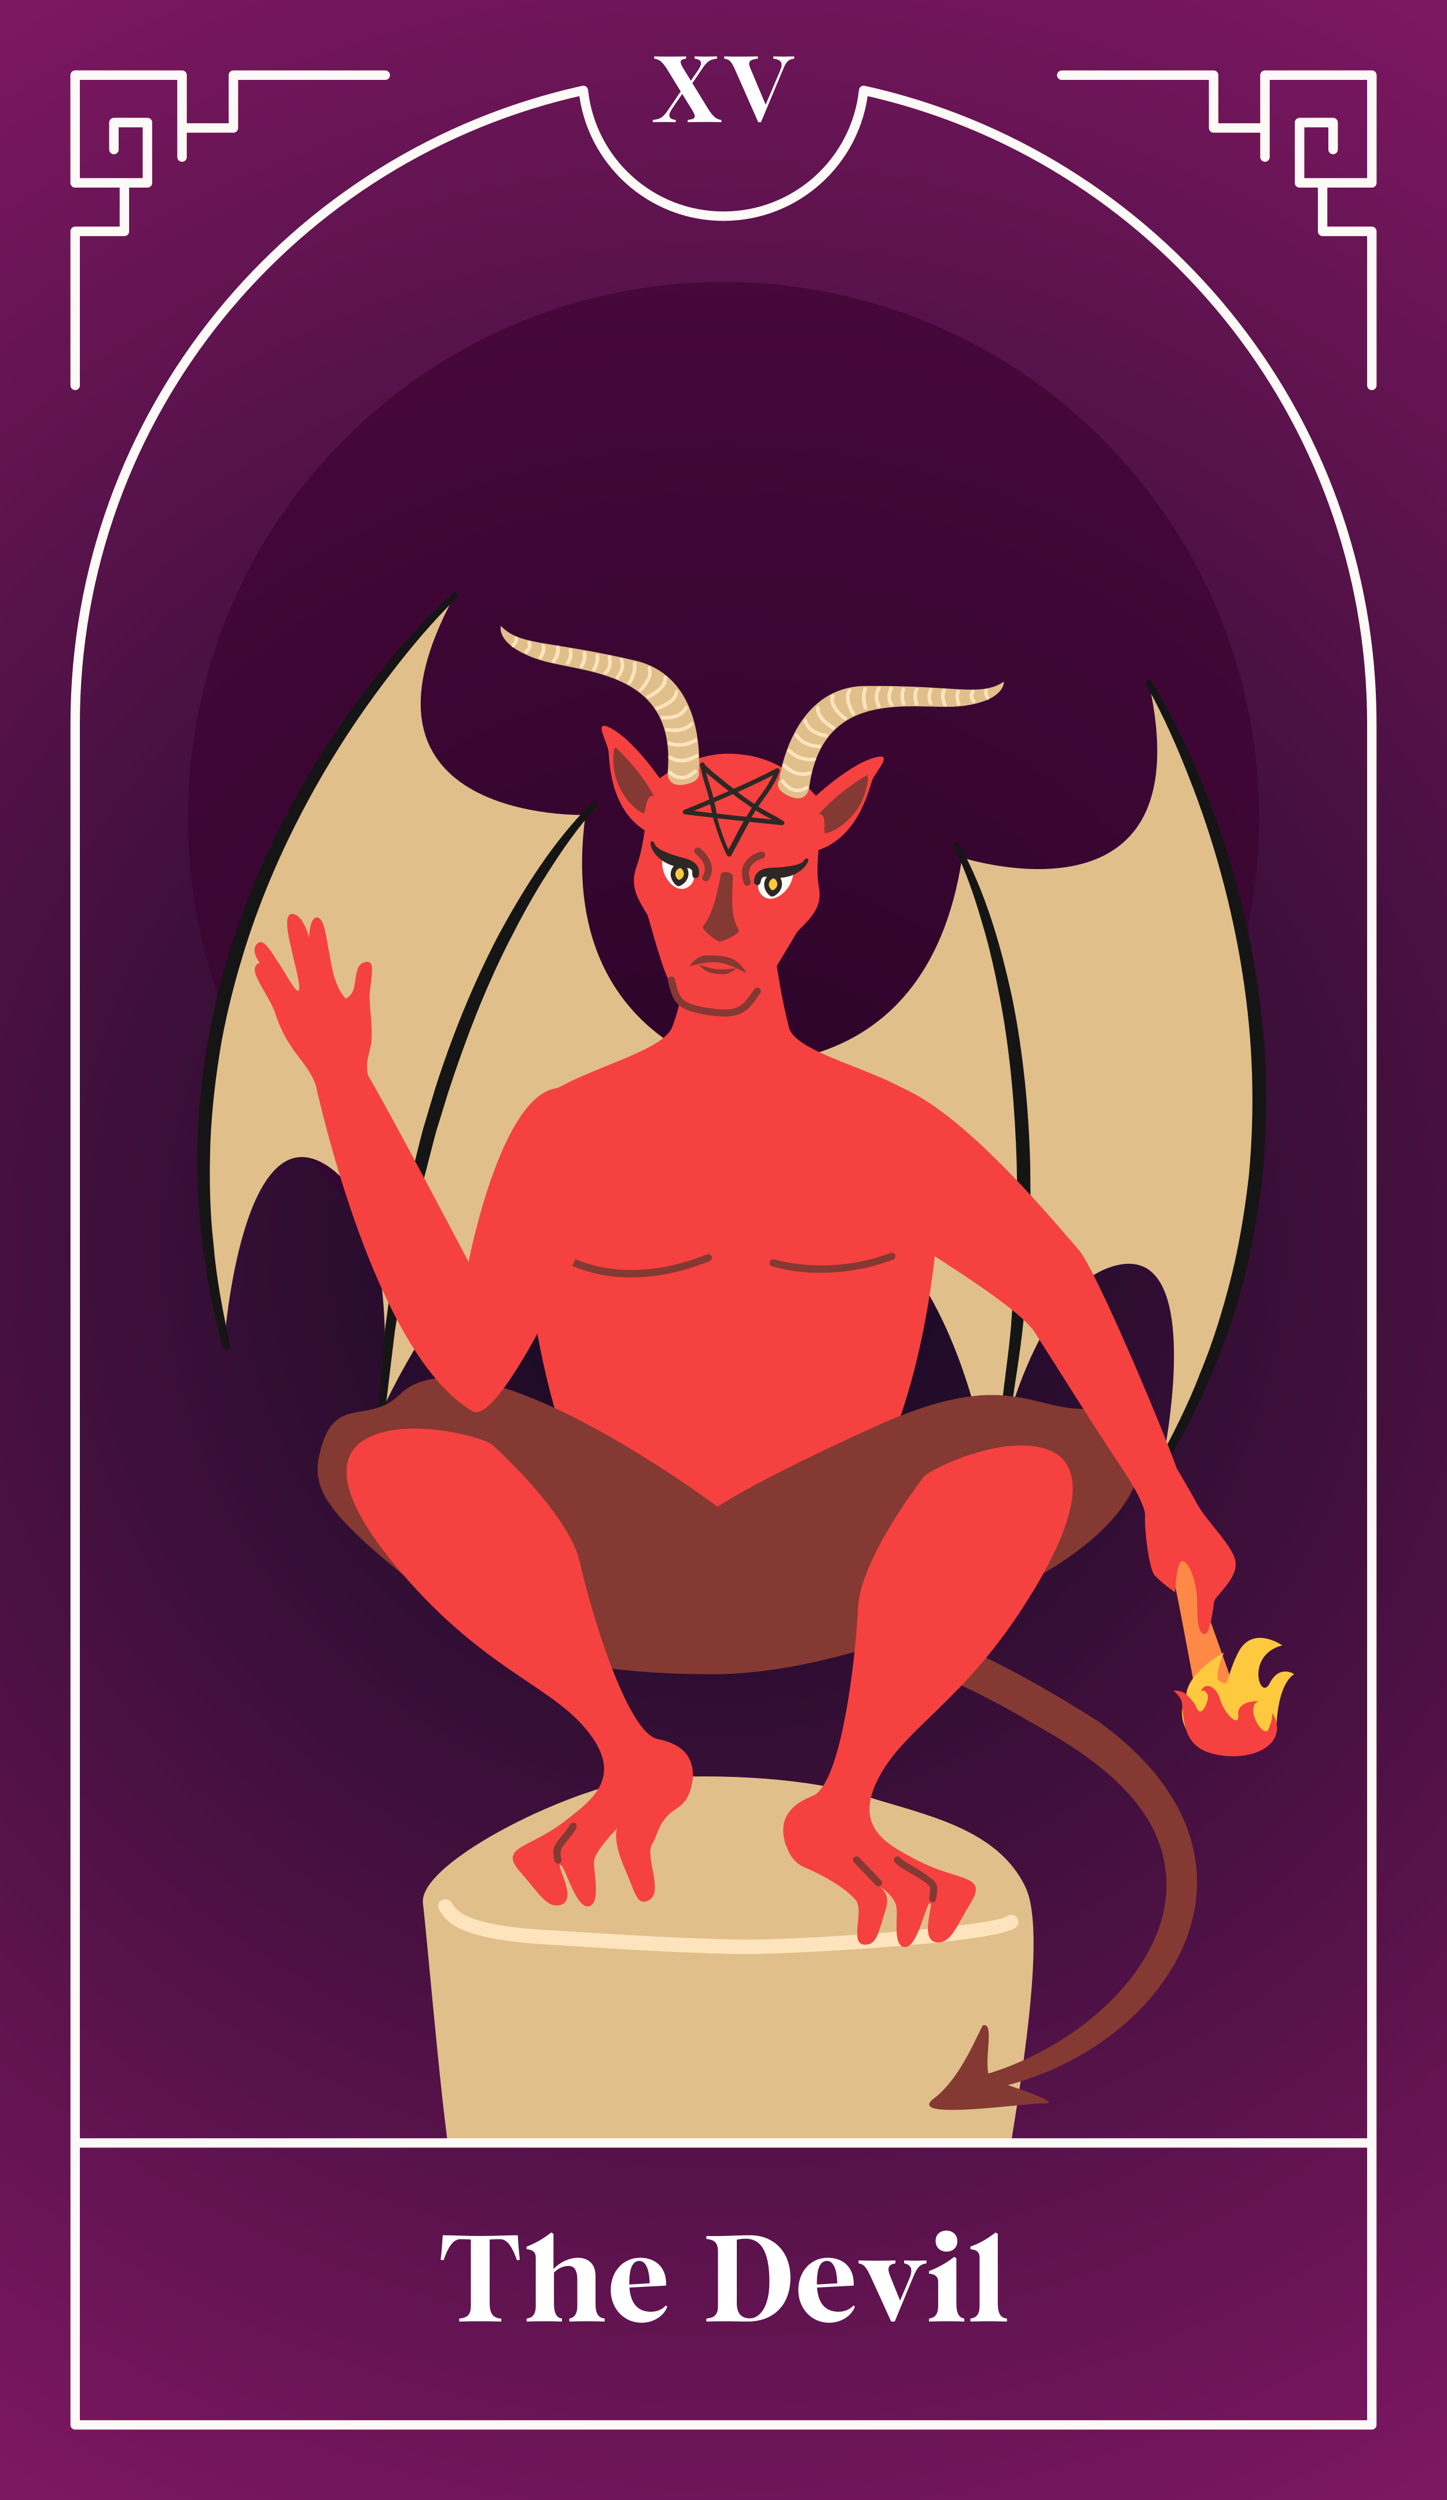<svg width="154" height="266" viewBox="0 0 154 266" fill="none" xmlns="http://www.w3.org/2000/svg">
<rect x="0" y="0" width="154" height="266" fill="#333333" stroke="none"/>
<g clip-path="url(#clip0_1105_467)">
<rect width="154" height="266" fill="url(#paint0_radial_1105_467)"/>
<g clip-path="url(#clip1_1105_467)">
<path d="M77 144C108.48 144 134 118.48 134 87C134 55.52 108.48 30 77 30C45.52 30 20 55.52 20 87C20 118.48 45.52 144 77 144Z" fill="#3A012E" fill-opacity="0.6"/>
<path d="M73.235 112.429C76.307 113.422 98.529 116.922 102.395 91.247C102.395 91.247 128.208 99.591 122.278 72.663C122.278 72.663 147.786 118.802 123.746 155.466C123.746 155.466 128.59 132.205 118.794 134.635C108.997 137.065 105.544 158.247 105.544 158.247C105.544 158.247 100.668 121.155 78.844 128.629L73.251 112.429H73.235Z" fill="#E0BF8B"/>
<path d="M102.09 89.81C104.917 94.976 106.537 100.646 107.76 106.347C108.906 112.078 109.471 117.9 109.639 123.723L109.685 128.094C109.655 129.546 109.578 130.998 109.532 132.465C109.486 135.384 109.12 138.273 108.86 141.161C108.554 144.05 108.05 146.923 107.653 149.796L105.91 158.339C105.864 158.538 105.681 158.675 105.482 158.63C105.284 158.584 105.161 158.4 105.192 158.202C105.192 158.186 106.598 149.628 106.598 149.628C106.919 146.755 107.362 143.897 107.607 141.024C107.79 138.15 108.126 135.277 108.157 132.389C108.203 130.952 108.264 129.515 108.279 128.064L108.203 123.739C108.019 117.992 107.546 112.23 106.491 106.576C105.956 103.748 105.36 100.936 104.519 98.185C103.725 95.434 102.793 92.668 101.524 90.131C101.432 89.948 101.493 89.734 101.662 89.657C101.83 89.581 102.013 89.642 102.105 89.795L102.09 89.81Z" fill="#151515"/>
<path d="M122.569 72.48C126.343 78.792 129.125 85.608 131.203 92.653C133.251 99.699 134.443 106.989 134.734 114.34C134.841 118.008 134.703 121.691 134.336 125.359C133.893 129.012 133.312 132.649 132.365 136.195C130.531 143.316 127.535 150.117 123.745 156.368C123.623 156.567 123.379 156.628 123.18 156.506C122.996 156.399 122.935 156.154 123.027 155.955C124.754 152.761 126.42 149.537 127.704 146.159C129.094 142.827 130.149 139.358 131.035 135.858C131.906 132.359 132.487 128.782 132.9 125.206C133.251 121.615 133.358 117.993 133.251 114.386C133.037 107.157 131.861 99.989 129.965 93.005C129.018 89.505 127.872 86.066 126.542 82.704C125.228 79.327 123.745 75.995 121.988 72.862C121.881 72.679 121.942 72.465 122.11 72.373C122.278 72.281 122.492 72.342 122.584 72.495L122.569 72.48Z" fill="#151515"/>
<path d="M84.407 115.18C81.182 115.287 58.869 112.429 62.308 86.708C62.308 86.708 35.196 87.534 48.4 63.325C48.4 63.325 11.033 100.524 23.902 142.43C23.902 142.43 25.736 118.741 34.477 123.815C43.219 128.874 40.606 150.194 40.606 150.194C40.606 150.194 55.629 115.929 74.504 129.195L84.407 115.196V115.18Z" fill="#E0BF8B"/>
<path d="M63.47 85.882C61.544 87.961 59.878 90.36 58.35 92.775C56.776 95.19 55.416 97.727 54.117 100.279C51.519 105.414 49.471 110.809 47.683 116.28L46.414 120.407C46.032 121.797 45.696 123.203 45.329 124.594C44.565 127.376 44.076 130.218 43.449 133.03C42.884 135.858 42.517 138.731 42.028 141.573L40.989 150.178C40.958 150.392 40.775 150.545 40.576 150.514C40.377 150.483 40.24 150.315 40.255 150.117L40.973 141.436C41.386 138.563 41.707 135.674 42.211 132.801C42.761 129.943 43.22 127.07 43.984 124.258C44.336 122.852 44.672 121.431 45.054 120.025L46.307 115.837C48.08 110.289 50.265 104.864 52.955 99.683C55.721 94.548 58.839 89.566 63.011 85.393C63.134 85.256 63.348 85.256 63.485 85.393C63.607 85.516 63.623 85.73 63.485 85.852H63.47V85.882Z" fill="#151515"/>
<path d="M48.645 63.57C46.078 66.091 43.724 68.873 41.523 71.761C39.307 74.635 37.244 77.615 35.364 80.702C31.605 86.876 28.472 93.448 26.256 100.325C25.155 103.764 24.238 107.264 23.581 110.809C22.97 114.37 22.542 117.962 22.389 121.568C22.267 125.175 22.313 128.797 22.725 132.389C23.016 135.996 23.719 139.556 24.483 143.102C24.529 143.331 24.391 143.545 24.177 143.606C23.963 143.652 23.749 143.515 23.688 143.316C21.793 136.24 20.815 128.889 21.029 121.538C21.09 117.855 21.564 114.202 22.16 110.58C22.817 106.958 23.719 103.397 24.85 99.897C27.173 92.928 30.352 86.249 34.295 80.06C38.253 73.886 42.822 68.109 48.202 63.096C48.34 62.958 48.569 62.974 48.691 63.111C48.813 63.249 48.813 63.463 48.691 63.6L48.645 63.57Z" fill="#151515"/>
<path d="M99.124 118.175C96.434 114.262 84.788 112.505 83.963 109.311C83.107 105.994 82.633 102.51 82.633 102.51L77.743 103.106L72.852 102.51C72.852 102.51 72.852 105.994 71.523 109.311C70.285 112.383 59.052 114.278 56.362 118.175C54.589 120.742 55.506 145.21 62.246 158.247C65.761 165.048 77.972 164.65 83.291 165.139C98.803 163.718 101.844 122.087 99.139 118.19L99.124 118.175Z" fill="#F54240"/>
<path d="M76.383 160.31C74.167 158.706 50.066 141.038 42.562 148.359C39.2 151.645 35.7 148.328 34.126 154.212C33.01 158.385 34.279 160.86 46.092 170.091C54.009 176.266 62.95 178.115 75.848 178.13C88.747 178.13 103.403 171.528 109.776 168.104C116.149 164.681 120.031 160.646 121.04 157.208C121.942 154.151 121.315 150.178 114.789 149.887C109.425 149.658 106.445 145.73 93.164 151.767C79.883 157.788 76.383 160.31 76.383 160.31Z" fill="#843932"/>
<path d="M67.152 135.918C62.108 135.918 59.296 133.824 59.128 133.687C58.96 133.564 58.93 133.32 59.052 133.152C59.174 132.984 59.419 132.953 59.587 133.075C59.648 133.121 65.41 137.4 75.252 133.457C75.451 133.381 75.665 133.473 75.741 133.671C75.817 133.87 75.726 134.084 75.527 134.176C72.287 135.475 69.475 135.918 67.137 135.918H67.152Z" fill="#843932"/>
<path d="M87.402 135.429C84.33 135.429 82.298 134.772 82.16 134.726C81.962 134.665 81.855 134.451 81.916 134.237C81.977 134.038 82.191 133.931 82.405 133.993C82.466 134.008 88.121 135.811 94.784 133.305C94.983 133.228 95.197 133.335 95.273 133.534C95.349 133.733 95.242 133.947 95.044 134.023C92.186 135.093 89.542 135.414 87.402 135.414V135.429Z" fill="#843932"/>
<path d="M86.792 84.629C84.163 81.664 81.397 80.518 78.891 80.273C76.384 79.953 73.434 80.487 70.225 82.795C68.376 84.125 69.247 87.884 67.719 92.286C67.031 94.288 67.826 95.572 68.911 97.344C69.002 97.497 70.133 101.868 70.913 103.718C72.151 106.667 74.718 107.722 75.834 107.844C76.98 107.966 79.609 107.233 81.489 104.589C82.558 103.076 84.759 99.224 84.881 99.102C86.333 97.62 87.525 96.534 87.159 94.441C86.486 90.62 88.305 86.341 86.792 84.629Z" fill="#F54240"/>
<path d="M83.338 87.349C82.635 86.845 81.825 86.493 81.076 86.05C80.939 85.974 80.817 85.882 80.694 85.806C81.519 84.614 82.482 83.483 82.956 82.076C83.017 81.893 82.834 81.664 82.635 81.756C81.137 82.535 79.609 83.253 78.081 83.926C77.668 83.605 77.271 83.284 76.874 82.963C76.232 82.443 75.574 81.939 75.009 81.343C74.978 81.053 74.642 81.068 74.55 81.251C74.474 81.328 74.444 81.45 74.55 81.557C74.673 82.321 74.902 83.055 75.131 83.788C75.269 84.216 75.391 84.629 75.498 85.057C74.596 85.439 73.71 85.806 72.808 86.172C72.579 86.264 72.64 86.616 72.885 86.646C73.878 86.768 74.887 86.875 75.895 86.998C76.002 87.578 76.935 90.268 77.378 91.002C77.485 91.185 77.729 91.185 77.836 91.002L79.151 88.556C79.349 88.19 79.548 87.808 79.747 87.441C80.908 87.563 82.054 87.685 83.216 87.792C83.46 87.808 83.598 87.502 83.384 87.349H83.338ZM82.268 82.489C81.764 83.59 80.985 84.537 80.282 85.531C79.823 85.225 79.365 84.919 78.921 84.583C78.784 84.476 78.646 84.369 78.509 84.277C79.777 83.712 81.03 83.116 82.253 82.489H82.268ZM79.426 86.906C78.371 86.799 77.317 86.677 76.277 86.555C76.247 86.417 76.232 86.279 76.201 86.142C76.155 85.882 76.094 85.607 76.033 85.347C76.69 85.072 77.347 84.782 78.004 84.491C78.188 84.629 78.356 84.766 78.539 84.904C79.013 85.255 79.517 85.607 80.022 85.928C80.007 85.958 79.976 85.989 79.961 86.035C79.777 86.325 79.609 86.616 79.441 86.906H79.426ZM75.62 83.819C75.452 83.284 75.284 82.749 75.147 82.199C75.559 82.566 76.002 82.917 76.43 83.269C76.812 83.574 77.179 83.88 77.561 84.17C77.011 84.415 76.461 84.644 75.926 84.873C75.834 84.522 75.743 84.17 75.62 83.819ZM73.832 86.279C74.413 86.035 74.994 85.806 75.574 85.561C75.636 85.821 75.697 86.081 75.743 86.341C75.743 86.402 75.758 86.448 75.773 86.509C75.131 86.432 74.489 86.356 73.847 86.279H73.832ZM77.546 90.406C77.21 89.825 76.446 87.578 76.354 87.059C77.286 87.166 78.218 87.273 79.151 87.365C78.585 88.358 78.066 89.382 77.531 90.391L77.546 90.406ZM80.419 86.203C80.511 86.264 80.603 86.325 80.694 86.386C81.168 86.677 81.672 86.921 82.161 87.196C81.428 87.12 80.694 87.043 79.976 86.967C80.129 86.707 80.282 86.463 80.434 86.203H80.419Z" fill="#2D2825"/>
<path d="M77.042 108.15C76.598 108.15 76.094 108.104 75.513 108.028C72.013 107.508 71.662 106.729 71.127 104.528L71.097 104.375C71.051 104.176 71.173 103.962 71.372 103.917C71.586 103.871 71.784 103.993 71.83 104.192L71.861 104.345C72.335 106.285 72.457 106.805 75.62 107.279C78.555 107.722 79.059 106.988 80.052 105.567L80.282 105.246C80.404 105.078 80.648 105.032 80.817 105.155C80.985 105.277 81.03 105.521 80.908 105.689L80.679 106.01C79.823 107.233 79.166 108.165 77.026 108.165L77.042 108.15Z" fill="#843932"/>
<path d="M86.334 85.133C86.334 85.133 90.659 80.991 93.471 80.517C95.014 80.257 93.119 82.153 92.798 83.085C92.462 84.032 91.255 89.473 86.502 90.619C81.749 91.766 86.334 85.133 86.334 85.133Z" fill="#F54240"/>
<path d="M87.159 86.646C87.052 86.661 88.565 85.103 89.68 84.247C90.781 83.391 91.958 82.596 92.263 82.504C92.569 82.413 92.278 84.98 90.781 86.692C89.283 88.404 87.999 88.663 87.801 88.633C87.602 88.602 88.06 86.478 87.159 86.631V86.646Z" fill="#843932"/>
<path d="M70.623 83.39C70.623 83.39 67.306 78.408 64.677 77.323C63.226 76.727 64.662 78.989 64.769 79.982C64.876 80.976 64.876 86.554 69.262 88.709C73.649 90.864 70.623 83.39 70.623 83.39Z" fill="#F54240"/>
<path d="M69.584 84.705C69.676 84.751 68.545 82.886 67.658 81.817C66.772 80.732 65.794 79.723 65.519 79.555C65.243 79.387 64.953 81.969 66.038 83.972C67.123 85.974 68.315 86.493 68.514 86.524C68.713 86.539 68.728 84.369 69.584 84.72V84.705Z" fill="#843932"/>
<path d="M81.84 92.835C80.77 93.218 80.403 94.318 80.908 95.021C82.039 96.641 84.423 94.685 84.408 92.851C84.408 92.499 83.292 92.331 81.855 92.851L81.84 92.835Z" fill="#FDF9F6"/>
<path d="M83.216 94.196C83.139 94.914 82.406 95.433 82.131 95.388C81.856 95.357 81.259 94.7 81.336 93.982C81.412 93.263 82.1 92.744 82.421 92.79C82.742 92.835 83.292 93.477 83.216 94.196Z" fill="#2D2825"/>
<path d="M82.726 94.134C82.68 94.486 82.344 94.731 82.207 94.715C82.069 94.7 81.794 94.379 81.825 94.043C81.855 93.691 82.191 93.447 82.344 93.462C82.497 93.477 82.757 93.798 82.726 94.134Z" fill="#FEC93F"/>
<path d="M80.251 93.829C80.266 93.737 80.159 92.392 82.039 92.331C83.919 92.27 85.309 92.01 85.554 91.551C85.737 91.23 86.226 91.215 85.936 91.796C85.646 92.392 84.729 93.202 83.307 93.37C81.993 93.523 81.122 92.881 80.984 93.706C80.847 94.531 80.205 94.043 80.235 93.844L80.251 93.829Z" fill="#2D2825"/>
<path d="M73.022 91.857C73.969 92.454 74.107 93.615 73.465 94.196C71.998 95.525 70.118 93.095 70.531 91.307C70.607 90.971 71.738 91.047 73.022 91.857Z" fill="#FDF9F6"/>
<path d="M71.387 92.882C71.31 93.6 71.906 94.257 72.181 94.287C72.456 94.318 73.19 93.814 73.266 93.096C73.343 92.377 72.793 91.72 72.472 91.689C72.151 91.659 71.463 92.163 71.387 92.882Z" fill="#2D2825"/>
<path d="M71.876 92.943C71.846 93.294 72.121 93.6 72.258 93.615C72.396 93.615 72.748 93.386 72.778 93.034C72.809 92.683 72.549 92.377 72.396 92.362C72.243 92.347 71.907 92.591 71.876 92.943Z" fill="#FEC93F"/>
<path d="M74.367 93.187C74.367 93.095 74.764 91.812 72.946 91.338C71.127 90.864 69.828 90.314 69.69 89.809C69.583 89.443 69.11 89.32 69.263 89.962C69.415 90.604 70.134 91.598 71.494 92.071C72.747 92.499 73.725 92.071 73.679 92.897C73.633 93.722 74.367 93.386 74.367 93.187Z" fill="#2D2825"/>
<path d="M73.344 102.815C73.527 102.647 74.154 101.669 75.132 101.653C75.636 101.653 76.951 101.608 77.883 102.005C78.815 102.402 79.289 103.289 79.457 103.503C79.625 103.717 77.898 102.57 76.416 102.402C74.933 102.234 73.298 102.876 73.344 102.815Z" fill="#843932"/>
<path d="M74.429 102.693C74.429 102.693 74.903 103.289 75.499 103.457C76.095 103.625 76.767 103.656 77.119 103.656C77.47 103.656 78.494 103.044 78.357 103.029C78.219 103.029 77.104 103.197 76.263 103.121C75.591 103.059 74.291 102.586 74.429 102.693Z" fill="#843932"/>
<path d="M76.705 93.049C76.705 93.049 76.139 96.992 74.84 98.521C74.55 98.872 76.277 100.156 76.567 100.187C76.858 100.217 78.829 99.361 78.615 98.949C78.08 97.909 77.958 97.267 77.928 95.892C77.912 94.517 78.004 93.554 78.019 93.325C78.05 92.728 76.766 92.591 76.705 93.034V93.049Z" fill="#843932"/>
<path d="M79.532 94.257C79.379 94.257 79.242 94.165 79.18 94.013C78.875 93.233 78.875 92.545 79.18 91.949C79.7 90.941 80.907 90.62 80.969 90.604C81.167 90.543 81.381 90.681 81.427 90.879C81.473 91.078 81.351 91.292 81.152 91.338C81.152 91.338 80.22 91.582 79.853 92.285C79.654 92.683 79.669 93.157 79.883 93.722C79.96 93.921 79.868 94.135 79.669 94.226C79.624 94.242 79.578 94.257 79.532 94.257Z" fill="#843932"/>
<path d="M75.131 93.768C75.131 93.768 74.993 93.753 74.932 93.707C74.749 93.6 74.688 93.371 74.794 93.188C75.543 91.934 74.076 90.88 74.061 90.865C73.878 90.757 73.832 90.513 73.939 90.345C74.046 90.162 74.29 90.116 74.458 90.223C74.886 90.498 76.43 91.95 75.436 93.585C75.36 93.707 75.238 93.768 75.115 93.768H75.131Z" fill="#843932"/>
<path d="M74.367 81.985C74.367 81.985 75.33 72.081 67.581 70.278C58.243 68.092 55.37 68.75 53.307 66.595C53.307 66.595 52.681 68.536 57.082 70.094C61.483 71.669 72.013 70.966 71.066 82.092C71.066 82.092 70.837 83.773 72.793 83.482C74.856 83.177 74.352 81.969 74.352 81.969L74.367 81.985Z" fill="#E0BF8B"/>
<path d="M72.533 82.917C72.533 82.917 72.457 82.917 72.411 82.917C71.647 82.871 71.204 82.336 71.173 82.321C71.112 82.244 71.112 82.122 71.188 82.046C71.265 81.969 71.387 81.984 71.463 82.061C71.463 82.061 71.846 82.489 72.442 82.535C72.915 82.581 73.389 82.367 73.863 81.923C73.939 81.862 74.061 81.862 74.138 81.939C74.214 82.015 74.199 82.137 74.123 82.214C73.603 82.688 73.068 82.917 72.533 82.917Z" fill="#FEE4BC"/>
<path d="M72.548 81.129C72.121 81.129 71.708 81.022 71.295 80.808C71.142 80.747 71.097 80.624 71.127 80.533C71.158 80.441 71.265 80.38 71.356 80.41C71.372 80.41 71.418 80.441 71.463 80.456C71.769 80.624 72.671 81.098 74.061 80.242C74.153 80.181 74.275 80.212 74.321 80.303C74.367 80.395 74.352 80.517 74.26 80.563C73.664 80.93 73.083 81.129 72.533 81.129H72.548Z" fill="#FEE4BC"/>
<path d="M72.273 79.448C71.876 79.448 71.585 79.386 71.432 79.356C71.112 79.279 71.066 79.203 71.05 79.157C71.004 79.066 71.035 78.943 71.127 78.897C71.203 78.852 71.28 78.867 71.341 78.913C71.509 79.004 72.747 79.341 73.924 78.592C74.015 78.531 74.138 78.561 74.183 78.653C74.229 78.745 74.214 78.867 74.122 78.913C73.45 79.341 72.777 79.448 72.258 79.448H72.273Z" fill="#FEE4BC"/>
<path d="M71.708 77.889C71.264 77.889 70.944 77.812 70.913 77.812C70.806 77.782 70.745 77.69 70.775 77.583C70.806 77.476 70.913 77.415 71.005 77.445C71.005 77.445 72.548 77.797 73.465 76.88C73.542 76.804 73.664 76.804 73.74 76.88C73.817 76.957 73.817 77.079 73.74 77.155C73.129 77.782 72.319 77.904 71.723 77.904L71.708 77.889Z" fill="#FEE4BC"/>
<path d="M70.821 76.544C70.638 76.544 70.515 76.544 70.5 76.544C70.393 76.544 70.317 76.437 70.332 76.33C70.332 76.223 70.424 76.131 70.546 76.162C70.622 76.162 72.273 76.345 72.854 75.214C72.9 75.123 73.022 75.092 73.114 75.138C73.205 75.184 73.236 75.306 73.19 75.398C72.655 76.437 71.417 76.559 70.821 76.559V76.544Z" fill="#FEE4BC"/>
<path d="M69.935 75.565C69.935 75.565 69.798 75.535 69.752 75.458C69.706 75.367 69.721 75.26 69.828 75.199C69.828 75.199 69.859 75.199 69.905 75.168C71.051 74.786 71.754 74.205 71.815 73.594C71.815 73.487 71.907 73.395 72.029 73.426C72.136 73.426 72.213 73.533 72.197 73.64C72.106 74.419 71.341 75.092 70.027 75.535C69.996 75.535 69.966 75.55 69.935 75.55V75.565Z" fill="#FEE4BC"/>
<path d="M68.972 74.297C68.881 74.297 68.789 74.221 68.789 74.129C68.789 74.037 68.85 73.945 68.942 73.93C69.141 73.869 70.669 73.105 70.608 72.096C70.608 71.989 70.684 71.898 70.791 71.898C70.929 71.898 70.99 71.974 70.99 72.081C71.082 73.441 69.125 74.312 69.003 74.312C69.003 74.312 69.003 74.312 68.988 74.312L68.972 74.297Z" fill="#FEE4BC"/>
<path d="M68.177 73.641C68.177 73.641 68.086 73.625 68.04 73.58C67.963 73.503 67.963 73.381 68.04 73.305C68.391 72.938 69.247 71.868 68.926 71.165C68.88 71.073 68.926 70.951 69.018 70.905C69.109 70.859 69.232 70.905 69.262 70.997C69.751 72.067 68.345 73.503 68.299 73.549C68.269 73.58 68.208 73.61 68.162 73.61L68.177 73.641Z" fill="#FEE4BC"/>
<path d="M66.985 72.861C66.985 72.861 66.909 72.861 66.878 72.831C66.786 72.769 66.756 72.662 66.817 72.571C66.97 72.341 67.444 71.532 67.352 70.615C67.352 70.508 67.413 70.416 67.52 70.401C67.627 70.37 67.719 70.462 67.734 70.569C67.841 71.608 67.306 72.51 67.138 72.754C67.107 72.815 67.031 72.846 66.97 72.846L66.985 72.861Z" fill="#FEE4BC"/>
<path d="M65.702 72.296C65.58 72.296 65.503 72.189 65.519 72.082C65.519 72.021 65.549 71.975 65.61 71.898C65.778 71.654 66.252 71.027 65.962 70.232C65.931 70.141 65.962 70.019 66.069 69.988C66.176 69.957 66.283 69.988 66.313 70.095C66.68 71.073 66.099 71.868 65.916 72.112C65.855 72.234 65.778 72.28 65.702 72.28V72.296Z" fill="#FEE4BC"/>
<path d="M64.418 71.791C64.418 71.791 64.28 71.761 64.25 71.684C64.204 71.593 64.234 71.486 64.326 71.425C64.357 71.425 64.891 71.073 64.677 69.927C64.662 69.82 64.723 69.728 64.83 69.698C64.937 69.698 65.029 69.743 65.06 69.85C65.335 71.287 64.54 71.73 64.509 71.746C64.479 71.761 64.448 71.776 64.418 71.776V71.791Z" fill="#FEE4BC"/>
<path d="M63.196 71.425C63.196 71.425 63.104 71.425 63.073 71.379C62.997 71.318 62.982 71.196 63.058 71.104C63.073 71.089 63.44 70.645 63.394 69.759C63.394 69.652 63.471 69.56 63.578 69.56C63.685 69.56 63.776 69.637 63.776 69.744C63.837 70.798 63.379 71.333 63.348 71.364C63.318 71.41 63.257 71.425 63.211 71.425H63.196Z" fill="#FEE4BC"/>
<path d="M61.881 71.119C61.881 71.119 61.804 71.119 61.774 71.088C61.682 71.027 61.667 70.905 61.712 70.828C61.712 70.828 62.171 70.095 62.003 69.529C61.972 69.422 62.033 69.315 62.125 69.285C62.232 69.254 62.339 69.315 62.37 69.407C62.599 70.141 62.064 70.981 62.033 71.012C62.003 71.073 61.942 71.103 61.881 71.103V71.119Z" fill="#FEE4BC"/>
<path d="M60.414 70.721C60.414 70.721 60.322 70.705 60.276 70.675C60.2 70.598 60.2 70.491 60.276 70.4C60.291 70.384 60.673 69.956 60.521 69.207C60.505 69.1 60.566 69.009 60.673 68.978C60.78 68.978 60.872 69.024 60.903 69.131C61.086 70.079 60.582 70.644 60.551 70.659C60.521 70.705 60.459 70.721 60.414 70.721Z" fill="#FEE4BC"/>
<path d="M58.916 70.553C58.916 70.553 58.855 70.553 58.839 70.538C58.748 70.492 58.702 70.385 58.748 70.293C58.748 70.278 58.778 70.232 58.824 70.171C58.962 69.972 59.282 69.483 59.16 68.902C59.145 68.795 59.206 68.704 59.313 68.673C59.42 68.658 59.512 68.719 59.542 68.811C59.71 69.559 59.313 70.156 59.16 70.37C59.084 70.492 59.023 70.538 58.946 70.538L58.916 70.553Z" fill="#FEE4BC"/>
<path d="M57.495 70.155C57.495 70.155 57.419 70.155 57.388 70.125C57.297 70.064 57.281 69.941 57.342 69.865C57.342 69.865 57.77 69.254 57.633 68.765C57.602 68.658 57.663 68.566 57.77 68.535C57.877 68.505 57.984 68.566 57.999 68.673C58.183 69.345 57.678 70.064 57.648 70.094C57.617 70.14 57.556 70.171 57.495 70.171V70.155Z" fill="#FEE4BC"/>
<path d="M55.982 69.529C55.982 69.529 55.86 69.499 55.829 69.453C55.768 69.361 55.799 69.254 55.875 69.193C55.921 69.162 56.334 68.872 56.135 68.444C56.089 68.353 56.135 68.23 56.227 68.184C56.319 68.138 56.441 68.184 56.487 68.276C56.762 68.857 56.349 69.331 56.105 69.499C56.074 69.514 56.028 69.529 55.998 69.529H55.982Z" fill="#FEE4BC"/>
<path d="M54.606 68.872C54.606 68.872 54.515 68.857 54.484 68.826C54.408 68.75 54.408 68.643 54.484 68.551C54.652 68.368 54.805 68.093 54.759 68.001C54.713 67.909 54.759 67.787 54.851 67.741C54.943 67.695 55.065 67.741 55.111 67.833C55.279 68.215 54.851 68.704 54.759 68.796C54.729 68.841 54.667 68.857 54.622 68.857L54.606 68.872Z" fill="#FEE4BC"/>
<path d="M82.941 82.932C82.941 82.932 84.164 73.059 92.111 72.983C101.693 72.891 104.352 74.175 106.843 72.524C106.843 72.524 107.027 74.542 102.396 75.122C97.765 75.688 87.633 72.708 86.12 83.773C86.12 83.773 85.967 85.469 84.133 84.766C82.177 84.017 82.941 82.947 82.941 82.947V82.932Z" fill="#E0BF8B"/>
<path d="M84.897 84.277C84.806 84.277 84.729 84.277 84.638 84.262C84.072 84.17 83.568 83.819 83.125 83.207C83.063 83.116 83.079 83.009 83.17 82.947C83.247 82.886 83.369 82.902 83.43 82.993C83.812 83.528 84.225 83.819 84.683 83.895C85.279 83.987 85.738 83.65 85.738 83.65C85.83 83.589 85.937 83.605 85.998 83.681C86.059 83.773 86.044 83.88 85.967 83.941C85.952 83.956 85.509 84.277 84.897 84.277Z" fill="#FEE4BC"/>
<path d="M85.432 82.551C84.683 82.551 83.98 82.23 83.323 81.573C83.246 81.497 83.246 81.374 83.323 81.298C83.399 81.222 83.522 81.222 83.598 81.298C84.76 82.444 85.753 82.169 86.074 82.078C86.15 82.062 86.181 82.047 86.211 82.047C86.303 82.047 86.395 82.123 86.395 82.215C86.395 82.322 86.334 82.414 86.227 82.429C85.921 82.521 85.677 82.551 85.432 82.551Z" fill="#FEE4BC"/>
<path d="M86.288 81.007C85.861 81.007 84.745 80.915 83.828 79.999C83.751 79.922 83.751 79.8 83.828 79.723C83.904 79.647 84.026 79.647 84.103 79.723C85.096 80.717 86.365 80.656 86.564 80.61C86.64 80.579 86.716 80.579 86.777 80.64C86.854 80.717 86.869 80.824 86.777 80.915C86.747 80.946 86.686 81.007 86.365 81.022H86.288V81.007Z" fill="#FEE4BC"/>
<path d="M87.19 79.601C86.991 79.601 85.386 79.57 84.607 78.332C84.546 78.241 84.576 78.118 84.668 78.073C84.76 78.011 84.882 78.042 84.928 78.134C85.6 79.219 87.113 79.234 87.19 79.234C87.297 79.234 87.388 79.311 87.388 79.418C87.388 79.525 87.312 79.616 87.205 79.616H87.19V79.601Z" fill="#FEE4BC"/>
<path d="M87.924 78.455C87.817 78.455 85.906 78.211 85.525 76.744C85.494 76.637 85.555 76.53 85.662 76.514C85.769 76.484 85.876 76.545 85.891 76.652C86.212 77.875 87.878 78.073 87.939 78.073C88.046 78.073 88.123 78.18 88.107 78.287C88.107 78.379 88.016 78.455 87.924 78.455Z" fill="#FEE4BC"/>
<path d="M88.702 77.645C88.702 77.645 88.626 77.645 88.595 77.615C87.373 76.881 86.777 76.056 86.853 75.276C86.853 75.169 86.945 75.078 87.067 75.108C87.174 75.108 87.251 75.215 87.235 75.322C87.174 75.933 87.724 76.636 88.764 77.263C88.809 77.294 88.825 77.309 88.825 77.309C88.901 77.37 88.916 77.492 88.855 77.584C88.825 77.63 88.764 77.645 88.702 77.645Z" fill="#FEE4BC"/>
<path d="M89.925 76.621C89.757 76.575 88.03 75.306 88.412 73.992C88.443 73.885 88.55 73.839 88.657 73.87C88.764 73.9 88.81 74.007 88.794 74.114C88.504 75.092 89.849 76.177 90.017 76.269C90.124 76.3 90.155 76.407 90.124 76.498C90.094 76.575 90.017 76.621 89.941 76.621H89.925Z" fill="#FEE4BC"/>
<path d="M90.827 76.147C90.827 76.147 90.704 76.116 90.659 76.055C90.613 75.979 89.573 74.282 90.276 73.35C90.338 73.274 90.46 73.243 90.552 73.32C90.643 73.381 90.659 73.503 90.582 73.579C90.124 74.191 90.72 75.429 90.98 75.856C91.041 75.948 91.01 76.07 90.918 76.116C90.888 76.132 90.857 76.147 90.811 76.147H90.827Z" fill="#FEE4BC"/>
<path d="M91.989 75.521C91.882 75.246 91.546 74.253 91.882 73.244C91.913 73.137 92.035 73.091 92.127 73.122C92.234 73.153 92.279 73.26 92.249 73.367C91.959 74.253 92.249 75.124 92.341 75.384L91.989 75.521Z" fill="#FEE4BC"/>
<path d="M93.548 75.383C93.441 75.383 93.379 75.307 93.364 75.23C93.211 74.879 92.829 73.992 93.395 73.121C93.456 73.029 93.578 73.014 93.655 73.06C93.746 73.121 93.762 73.228 93.716 73.32C93.257 74.023 93.563 74.757 93.685 75.016C93.716 75.108 93.746 75.154 93.731 75.215C93.731 75.307 93.639 75.383 93.548 75.383Z" fill="#FEE4BC"/>
<path d="M94.908 75.169C94.908 75.169 94.816 75.153 94.786 75.123C94.755 75.092 94.098 74.496 94.663 73.151C94.709 73.06 94.816 73.014 94.908 73.044C94.999 73.09 95.045 73.197 95.015 73.304C94.556 74.374 95.015 74.817 95.03 74.848C95.106 74.924 95.106 75.031 95.03 75.123C95 75.169 94.938 75.184 94.893 75.184L94.908 75.169Z" fill="#FEE4BC"/>
<path d="M96.176 75.078C96.176 75.078 96.039 75.048 96.008 74.971C96.008 74.941 95.657 74.314 95.947 73.305C95.978 73.198 96.069 73.153 96.176 73.168C96.283 73.198 96.329 73.305 96.314 73.397C96.069 74.253 96.329 74.757 96.344 74.772C96.39 74.864 96.344 74.987 96.268 75.032C96.237 75.032 96.207 75.048 96.176 75.048V75.078Z" fill="#FEE4BC"/>
<path d="M97.537 75.062C97.461 75.062 97.384 75.016 97.354 74.94C97.354 74.894 97.002 73.962 97.384 73.289C97.43 73.198 97.552 73.167 97.644 73.213C97.736 73.259 97.766 73.381 97.72 73.473C97.43 73.992 97.72 74.787 97.72 74.802C97.751 74.894 97.72 75.016 97.613 75.047C97.598 75.047 97.567 75.047 97.552 75.047L97.537 75.062Z" fill="#FEE4BC"/>
<path d="M99.049 75.001C99.049 75.001 98.927 74.97 98.881 74.909C98.866 74.879 98.499 74.237 98.881 73.335C98.927 73.243 99.034 73.182 99.126 73.243C99.218 73.289 99.263 73.396 99.217 73.488C98.912 74.191 99.187 74.695 99.202 74.71C99.248 74.802 99.218 74.924 99.126 74.97C99.095 74.986 99.065 75.001 99.034 75.001H99.049Z" fill="#FEE4BC"/>
<path d="M100.547 75.169C100.456 75.169 100.379 75.108 100.364 75.016C100.242 74.696 99.982 74.038 100.303 73.351C100.349 73.259 100.456 73.213 100.563 73.259C100.654 73.305 100.7 73.412 100.654 73.519C100.394 74.069 100.608 74.604 100.7 74.833C100.731 74.894 100.731 74.94 100.746 74.955C100.761 75.062 100.7 75.154 100.593 75.185H100.563L100.547 75.169Z" fill="#FEE4BC"/>
<path d="M102.03 75.077C102.03 75.077 101.892 75.031 101.846 74.955C101.846 74.924 101.495 74.099 101.816 73.488C101.862 73.396 101.984 73.365 102.076 73.411C102.167 73.457 102.198 73.579 102.152 73.671C101.907 74.13 102.198 74.802 102.198 74.817C102.244 74.909 102.198 75.031 102.091 75.062C102.06 75.062 102.045 75.062 102.014 75.062L102.03 75.077Z" fill="#FEE4BC"/>
<path d="M103.634 74.802C103.634 74.802 103.527 74.787 103.497 74.741C103.283 74.512 102.992 73.961 103.39 73.457C103.451 73.381 103.573 73.365 103.665 73.427C103.741 73.488 103.757 73.61 103.695 73.702C103.405 74.068 103.741 74.451 103.787 74.481C103.864 74.558 103.848 74.68 103.787 74.756C103.757 74.787 103.696 74.802 103.65 74.802H103.634Z" fill="#FEE4BC"/>
<path d="M105.116 74.451C105.116 74.451 104.979 74.42 104.948 74.359C104.887 74.252 104.581 73.671 104.826 73.35C104.887 73.274 105.009 73.243 105.086 73.32C105.177 73.381 105.193 73.503 105.116 73.579C105.055 73.656 105.147 73.961 105.269 74.175C105.315 74.267 105.284 74.389 105.193 74.435C105.162 74.451 105.132 74.466 105.101 74.466L105.116 74.451Z" fill="#FEE4BC"/>
<path d="M48.416 231.857C47.511 230.786 45.549 206.943 45.013 202.509C44.461 198.074 61.659 189.638 69.292 189.168C76.925 188.699 86.137 189.168 92.177 191.123C98.216 193.058 106.171 194.448 109.16 200.836C111.735 206.342 107.627 226.916 107.014 231.876C106.401 236.836 53.459 237.888 48.416 231.876V231.857Z" fill="#E0BF8B"/>
<path d="M79.838 207.902C74.137 207.902 66.129 207.398 57.631 206.848C48.783 206.282 47.56 204.433 46.888 203.44L46.781 203.287C46.536 202.951 46.597 202.462 46.949 202.217C47.285 201.973 47.774 202.034 48.018 202.385L48.171 202.599C48.645 203.318 49.654 204.815 57.738 205.32C66.205 205.855 74.198 206.359 79.838 206.359C86.424 206.359 105.666 204.968 107.179 203.868C107.515 203.623 108.004 203.7 108.249 204.036C108.493 204.372 108.417 204.861 108.08 205.106C105.803 206.772 84.04 207.902 79.838 207.902Z" fill="#FEE4BC"/>
<path d="M80.144 167.173C83.368 170.688 93.608 168.258 116.945 183.189C138.356 198.671 123.257 219.548 104.016 222.528L103.725 221.03C114.76 218.248 125.503 208.605 124.006 198.686C123.028 191.58 116.242 186.857 109.961 183.388C94.693 174.188 81.351 173.286 78.799 167.906L80.144 167.173Z" fill="#843932"/>
<path d="M104.688 215.451C104.337 215.497 102.564 220.862 99.385 223.276C96.206 225.691 109.304 223.735 110.939 223.796C113.705 223.903 107.271 221.84 105.743 221.351C104.214 220.862 106.048 215.268 104.704 215.467L104.688 215.451Z" fill="#843932"/>
<path d="M69.995 185.023C66.679 184.366 62.766 170.978 61.697 166.164C60.627 161.35 53.291 154.503 52.389 153.709C51.472 152.899 43.036 150.621 38.803 153.174C36.785 154.396 34.386 157.728 42.914 167.555C51.442 177.397 58.258 179.246 62.14 183.709C66.022 188.172 63.943 190.678 61.422 192.726C60.55 193.429 59.786 194.025 59.175 194.438C55.92 196.623 53.199 196.684 55.308 199.099C57.417 201.498 58.166 202.966 59.526 202.706C61.62 202.324 59.19 198.518 59.633 198.427C60.077 198.335 61.299 203.134 62.659 202.828C64.02 202.522 63.133 199.13 63.225 198.014C63.317 196.898 65.716 194.499 65.716 194.499C65.472 194.835 65.395 196.318 66.495 198.824C67.626 201.407 67.764 202.828 69.048 202.186C70.683 201.346 68.605 197.54 69.399 196.211C70.194 194.881 69.965 193.75 72.135 192.329C73.006 191.763 73.465 190.831 73.617 189.822C73.648 189.761 73.678 189.715 73.678 189.669C73.892 188.049 73.694 185.757 69.98 185.023H69.995Z" fill="#F54240"/>
<path d="M59.389 198.273C59.221 198.273 59.068 198.166 59.022 197.998C58.991 197.906 58.762 197.096 59.022 196.439C59.16 196.088 59.557 195.599 59.969 195.094C60.245 194.743 60.596 194.315 60.657 194.162C60.734 193.963 60.963 193.872 61.146 193.948C61.345 194.024 61.437 194.238 61.36 194.437C61.269 194.697 60.993 195.033 60.566 195.583C60.245 195.996 59.832 196.5 59.74 196.745C59.603 197.096 59.694 197.631 59.74 197.799C59.801 197.998 59.679 198.212 59.48 198.273C59.45 198.273 59.404 198.288 59.373 198.288L59.389 198.273Z" fill="#843932"/>
<path d="M110.052 169.144C116.731 157.972 113.781 155.114 111.58 154.259C106.98 152.486 99.064 156.215 98.299 157.162C97.535 158.11 91.529 166.134 91.315 171.07C91.101 176.006 89.603 189.868 86.455 191.091C82.925 192.466 83.139 194.759 83.628 196.317C83.643 196.363 83.674 196.409 83.719 196.47C84.04 197.433 84.652 198.274 85.615 198.671C88.014 199.695 90.047 200.979 91.055 202.14C92.064 203.317 90.261 206.939 92.094 206.908C93.271 206.893 93.455 205.793 94.28 203.103C94.739 201.636 93.944 201.009 93.653 200.734C93.653 200.734 95.075 201.621 95.365 202.706C95.656 203.791 94.907 207.092 96.297 207.153C97.703 207.214 98.529 202.461 98.987 202.476C99.446 202.476 97.719 206.664 99.843 206.664C101.218 206.664 101.708 205.105 103.358 202.369C105.009 199.634 102.319 200.046 98.727 198.457C98.055 198.167 97.184 197.708 96.221 197.173C93.378 195.599 90.887 193.49 93.928 188.416C96.97 183.342 103.358 180.331 110.037 169.144H110.052Z" fill="#F54240"/>
<path d="M99.277 202.4C99.017 202.37 98.864 202.171 98.895 201.957C98.895 201.957 98.987 201.285 99.002 200.842C98.941 200.49 97.458 199.619 96.755 199.206C95.854 198.671 95.365 198.366 95.197 198.091C95.09 197.907 95.135 197.678 95.319 197.571C95.502 197.464 95.731 197.51 95.838 197.693C95.945 197.846 96.633 198.259 97.137 198.549C98.773 199.527 99.766 200.169 99.751 200.857C99.751 201.361 99.644 202.049 99.629 202.064C99.598 202.248 99.445 202.385 99.246 202.385L99.277 202.4Z" fill="#843932"/>
<path d="M93.501 200.704C93.394 200.704 93.302 200.658 93.226 200.582L90.887 198.152C90.734 197.999 90.75 197.755 90.887 197.617C91.04 197.48 91.285 197.48 91.422 197.617L93.76 200.047C93.913 200.2 93.898 200.444 93.76 200.582C93.684 200.658 93.592 200.689 93.501 200.689V200.704Z" fill="#843932"/>
<path d="M123.089 161.273C123.089 161.273 124.464 165.95 125.122 168.991C125.763 172.033 128.041 184.381 128.041 184.381C128.041 184.381 131.311 182.44 132.518 182.853L125.381 162.832L123.104 161.289L123.089 161.273Z" fill="#FE8946"/>
<path d="M126.253 180.3C126.253 180.3 124.403 183.723 128.148 185.756C131.892 187.789 135.728 185.343 135.865 183.265C136.003 181.186 136.523 178.879 137.745 178.115C137.745 178.115 136.156 177.06 135.132 179.093C134.123 181.125 132.488 176.097 136.462 175.058C136.462 175.058 133.283 172.827 131.77 175.837C130.333 178.695 130.96 179.628 129.783 178.863C129.11 178.435 130.241 175.837 130.241 175.837C130.241 175.837 126.451 177.901 126.253 180.3Z" fill="#FEC93F"/>
<path d="M124.907 179.887C124.907 179.887 125.717 180.559 125.794 181.201C125.977 182.836 125.885 185.649 128.774 186.504C132.809 187.696 137.424 185.786 135.422 182.24C135.422 182.24 135.437 183.081 134.963 184.044C134.49 185.007 132.35 181.644 133.97 180.972C133.97 180.972 131.616 180.926 131.785 182.439C131.937 183.952 130.272 182.317 129.844 180.789C129.446 179.398 128.208 178.848 127.811 179.979C127.811 179.979 128.208 179.581 128.545 180.376C128.697 180.743 127.964 182.836 127.398 181.813C127.139 181.339 127.261 181.293 126.267 180.284C125.824 179.841 124.923 179.872 124.923 179.872L124.907 179.887Z" fill="#F54240"/>
<path d="M131.372 165.659C130.608 163.856 128.346 161.732 127.383 159.974C126.604 158.553 125.855 157.254 125.228 156.214C123.929 152.455 116.609 134.971 114.76 132.923C112.773 130.707 103.083 118.756 96.038 115.76C96.038 115.76 90.903 127.039 91.912 128.491C92.92 129.943 107.852 138.226 110.129 141.757C111.734 144.263 116.502 151.889 119.375 156.169C119.375 156.169 121.958 159.944 121.866 161.288C121.774 162.633 122.279 166.989 122.905 167.631C123.838 168.594 125.06 169.419 125.06 169.419C125.06 169.419 125.213 165.598 126.008 166.133C126.543 166.485 127.123 167.631 127.353 169.557C127.521 170.947 127.215 173.377 128.025 173.82C128.835 174.264 129.095 170.978 129.233 170.351C129.385 169.725 132.182 167.616 131.357 165.69L131.372 165.659Z" fill="#F54240"/>
<path d="M59.343 115.761C53.276 116.418 49.868 134.269 49.868 134.269C49.868 134.269 41.906 119.078 39.155 114.386C38.803 112.751 39.476 112.048 39.552 110.428C39.628 108.808 39.262 106.805 39.353 105.644C39.399 105.078 39.583 103.917 39.598 103.229C39.598 102.526 39.414 102.19 38.757 102.389C37.81 102.679 37.932 103.993 37.688 105.048C37.535 105.736 37.168 106.041 36.832 106.225C36.679 106.301 35.792 105.017 35.426 103.382C34.738 100.295 34.661 97.788 33.806 97.62C32.95 97.452 32.889 99.73 32.889 99.73C32.889 99.73 32.338 97.468 31.238 97.254C30.138 97.04 30.596 99.195 31.039 101.12C31.483 103.046 32.079 105.201 31.758 105.399C31.437 105.598 30.459 103.642 29.679 102.496C28.946 101.441 28.09 99.684 27.356 100.417C26.623 101.151 27.631 102.435 27.631 102.435C27.631 102.435 26.806 102.633 27.234 103.764C27.692 104.941 28.9 106.607 29.282 107.784C30.642 112.002 32.659 112.812 33.592 115.425C34.875 120.988 40.606 144.34 50.25 150.133C53.276 151.951 62.492 131.38 65.258 125.359C68.024 119.338 62.064 115.425 59.343 115.715V115.761Z" fill="#F54240"/>
</g>
<path d="M69.477 13V12.76C70.307 12.68 70.577 12.47 71.097 11.71L72.447 9.73L71.077 7.49C70.477 6.51 70.137 6.31 69.627 6.24V6C70.677 6.03 71.677 6.03 73.017 6V6.24C72.357 6.33 72.267 6.54 72.727 7.29L73.527 8.59L74.277 7.49C74.797 6.73 74.727 6.34 73.927 6.24V6C75.217 6.03 75.067 6.03 76.307 6V6.24C75.537 6.32 75.267 6.53 74.747 7.29L73.687 8.85L75.317 11.51C75.927 12.5 76.267 12.69 76.777 12.76V13C75.727 12.97 74.717 12.97 73.187 13V12.76C74.037 12.67 74.127 12.46 73.667 11.71L72.607 9.99L71.567 11.51C71.047 12.27 71.117 12.66 71.917 12.76V13C70.627 12.97 70.777 12.97 69.477 13ZM80.697 13L78.267 7.49C77.857 6.56 77.637 6.31 77.077 6.24V6C78.247 6.03 79.147 6.03 80.657 6V6.24C79.747 6.33 79.567 6.58 79.867 7.29L81.487 11.14L83.037 7.49C83.357 6.73 83.167 6.34 82.307 6.24V6C83.577 6.03 83.367 6.03 84.527 6V6.24C83.917 6.32 83.697 6.53 83.377 7.29L80.987 13H80.697Z" fill="white"/>
<path d="M91.914 9.616L92.022 9.128C91.883 9.097 91.737 9.127 91.622 9.21C91.507 9.293 91.432 9.421 91.417 9.563L91.914 9.616ZM62.086 9.616L62.583 9.563C62.568 9.421 62.493 9.293 62.378 9.21C62.263 9.127 62.117 9.097 61.978 9.128L62.086 9.616ZM8 258H7.5C7.5 258.276 7.724 258.5 8 258.5V258ZM146 258V258.5C146.276 258.5 146.5 258.276 146.5 258H146ZM91.417 9.563C90.638 16.836 84.48 22.5 77 22.5V23.5C84.997 23.5 91.578 17.445 92.411 9.669L91.417 9.563ZM77 22.5C69.52 22.5 63.362 16.836 62.583 9.563L61.589 9.669C62.422 17.445 69.003 23.5 77 23.5V22.5ZM8.5 77C8.5 44.253 31.48 16.872 62.194 10.104L61.978 9.128C30.816 15.994 7.5 43.773 7.5 77H8.5ZM8.5 258V77H7.5V258H8.5ZM146 257.5H8V258.5H146V257.5ZM145.5 77V258H146.5V77H145.5ZM91.806 10.104C122.52 16.872 145.5 44.253 145.5 77H146.5C146.5 43.773 123.184 15.994 92.022 9.128L91.806 10.104Z" fill="#FDF9F6"/>
<path d="M113 8H129.164V13.615H134.627M134.627 16.708V8H146V19.458H140.76M141.875 15.906V13.042H138.307V19.458H140.76M140.76 19.458V24.615H146V41" stroke="url(#paint1_linear_1105_467)" stroke-linecap="round" stroke-linejoin="round"/>
<path d="M113 8H129.164V13.615H134.627M134.627 16.708V8H146V19.458H140.76M141.875 15.906V13.042H138.307V19.458H140.76M140.76 19.458V24.615H146V41" stroke="#FDF9F6" stroke-linecap="round" stroke-linejoin="round"/>
<path d="M41 8H24.836V13.615H19.373M19.373 16.708V8H8V19.458H13.24M12.125 15.906V13.042H15.693V19.458H13.24M13.24 19.458V24.615H8V41" stroke="url(#paint2_linear_1105_467)" stroke-linecap="round" stroke-linejoin="round"/>
<path d="M41 8H24.836V13.615H19.373M19.373 16.708V8H8V19.458H13.24M12.125 15.906V13.042H15.693V19.458H13.24M13.24 19.458V24.615H8V41" stroke="#FDF9F6" stroke-linecap="round" stroke-linejoin="round"/>
<path d="M146 228H8" stroke="#FDF9F6" stroke-linejoin="round"/>
<path d="M48.876 247V246.688C49.708 246.597 50.111 246.324 50.111 245.323V238.277C49.747 238.251 49.565 238.238 49.006 238.238C48.447 238.238 47.836 238.641 47.212 240.474L46.9 240.435C47.004 239.564 47.069 238.693 47.121 237.822C48.343 237.822 49.448 237.9 51.073 237.9C52.724 237.9 53.855 237.822 55.103 237.822C55.155 238.693 55.22 239.564 55.324 240.435L55.012 240.474C54.388 238.641 53.777 238.238 53.218 238.238C52.659 238.238 52.477 238.251 52.113 238.277V245.063C52.113 246.168 52.477 246.636 53.348 246.688V247C52.399 246.974 51.671 246.974 51.086 246.974C50.397 246.974 49.721 246.974 48.876 247ZM56.045 247V246.688C56.617 246.597 57.02 246.324 57.02 245.323V240.175C57.02 239.642 56.708 239.356 56.045 239.304V239.031C56.916 238.706 57.8 238.212 58.671 237.523L58.905 237.666V241.423C59.594 240.669 60.621 240.214 61.492 240.214C62.311 240.214 63.377 240.604 63.377 242.151V245.063C63.377 246.233 63.715 246.597 64.352 246.688V247C62.961 246.961 61.856 246.961 60.595 247V246.688C61.037 246.597 61.44 246.324 61.44 245.323V242.541C61.44 241.54 61.102 241.085 60.517 241.085C59.958 241.085 59.373 241.345 58.957 241.8V245.063C58.957 246.233 59.295 246.597 59.802 246.688V247C58.541 246.961 57.436 246.961 56.045 247ZM68.274 247.13C66.402 247.13 64.998 245.609 64.998 243.659C64.998 241.644 66.35 240.214 68.118 240.214C69.834 240.214 70.978 241.306 70.887 243.178C69.496 243.243 68.235 243.321 66.987 243.386C67.117 245.128 67.923 245.96 69.275 245.96C69.951 245.96 70.497 245.7 70.861 245.297L71.017 245.414C70.653 246.428 69.535 247.13 68.274 247.13ZM66.974 243.061C67.78 243.022 68.456 242.97 69.145 242.931C69.093 241.215 68.638 240.552 68.04 240.552C67.364 240.552 66.987 241.241 66.974 242.853V243.061ZM75.178 247V246.688C76.01 246.597 76.413 246.324 76.413 245.323V239.577C76.413 238.576 76.01 238.303 75.178 238.212V237.9C77.57 237.939 78.038 237.822 79.858 237.822C82.302 237.822 84.122 239.525 84.122 242.346C84.122 245.245 82.315 247 79.585 247C78.779 247 78.038 246.974 77.388 246.974C76.699 246.974 76.023 246.974 75.178 247ZM79.806 246.662C80.82 246.662 81.886 245.518 81.886 242.775C81.886 239.33 80.859 238.186 79.338 238.186C79.117 238.186 78.688 238.225 78.415 238.29V245.063C78.415 246.233 78.987 246.662 79.806 246.662ZM88.24 247.13C86.368 247.13 84.964 245.609 84.964 243.659C84.964 241.644 86.316 240.214 88.084 240.214C89.8 240.214 90.944 241.306 90.853 243.178C89.462 243.243 88.201 243.321 86.953 243.386C87.083 245.128 87.889 245.96 89.241 245.96C89.917 245.96 90.463 245.7 90.827 245.297L90.983 245.414C90.619 246.428 89.501 247.13 88.24 247.13ZM86.94 243.061C87.746 243.022 88.422 242.97 89.111 242.931C89.059 241.215 88.604 240.552 88.006 240.552C87.33 240.552 86.953 241.241 86.94 242.853V243.061ZM94.845 247L92.765 242.437C92.219 241.241 91.972 240.903 91.374 240.812V240.5C92.765 240.539 93.909 240.539 95.3 240.5V240.812C94.585 240.929 94.364 241.241 94.741 242.177L95.794 244.777L96.782 242.437C97.211 241.449 96.951 240.942 96.223 240.812V240.5C97.484 240.539 97.211 240.539 98.602 240.5V240.812C97.926 240.916 97.64 241.189 97.224 242.177L95.222 247H94.845ZM100.731 239.564C100.042 239.564 99.574 239.083 99.574 238.446C99.574 237.744 100.029 237.328 100.731 237.328C101.394 237.328 101.888 237.783 101.888 238.446C101.888 239.187 101.342 239.564 100.731 239.564ZM98.872 247V246.688C99.444 246.597 99.847 246.324 99.847 245.323V242.775C99.847 242.242 99.535 241.956 98.872 241.904V241.631C99.743 241.306 100.679 240.812 101.55 240.123L101.784 240.266V245.063C101.784 246.233 102.122 246.597 102.629 246.688V247C101.368 246.961 100.263 246.961 98.872 247ZM103.28 247V246.688C103.852 246.597 104.255 246.324 104.255 245.323V240.175C104.255 239.72 104.021 239.421 103.527 239.343L103.28 239.304V239.031L103.709 238.862C104.463 238.563 105.23 238.095 105.958 237.523L106.192 237.666V245.063C106.192 246.233 106.53 246.597 107.167 246.688V247C105.776 246.961 104.671 246.961 103.28 247Z" fill="white"/>
</g>
<defs>
<radialGradient id="paint0_radial_1105_467" cx="0" cy="0" r="1" gradientUnits="userSpaceOnUse" gradientTransform="translate(77 133) rotate(62.75) scale(149.604 149.604)">
<stop stop-color="#0E091D"/>
<stop offset="1" stop-color="#7C1761"/>
</radialGradient>
<linearGradient id="paint1_linear_1105_467" x1="114" y1="39.278" x2="138.274" y2="2.852" gradientUnits="userSpaceOnUse">
<stop stop-color="#FDE9B8"/>
<stop offset="0.281" stop-color="#B2752E"/>
<stop offset="0.667" stop-color="#BB7226"/>
<stop offset="1" stop-color="#FDE8B7"/>
</linearGradient>
<linearGradient id="paint2_linear_1105_467" x1="40" y1="39.278" x2="15.726" y2="2.852" gradientUnits="userSpaceOnUse">
<stop stop-color="#FDE9B8"/>
<stop offset="0.281" stop-color="#B2752E"/>
<stop offset="0.667" stop-color="#BB7226"/>
<stop offset="1" stop-color="#FDE8B7"/>
</linearGradient>
<clipPath id="clip0_1105_467">
<rect width="154" height="266" fill="white"/>
</clipPath>
<clipPath id="clip1_1105_467">
<path d="M8 77C8 38.892 38.892 8 77 8V8C115.108 8 146 38.892 146 77V228H8V77Z" fill="white"/>
</clipPath>
</defs>
</svg>
